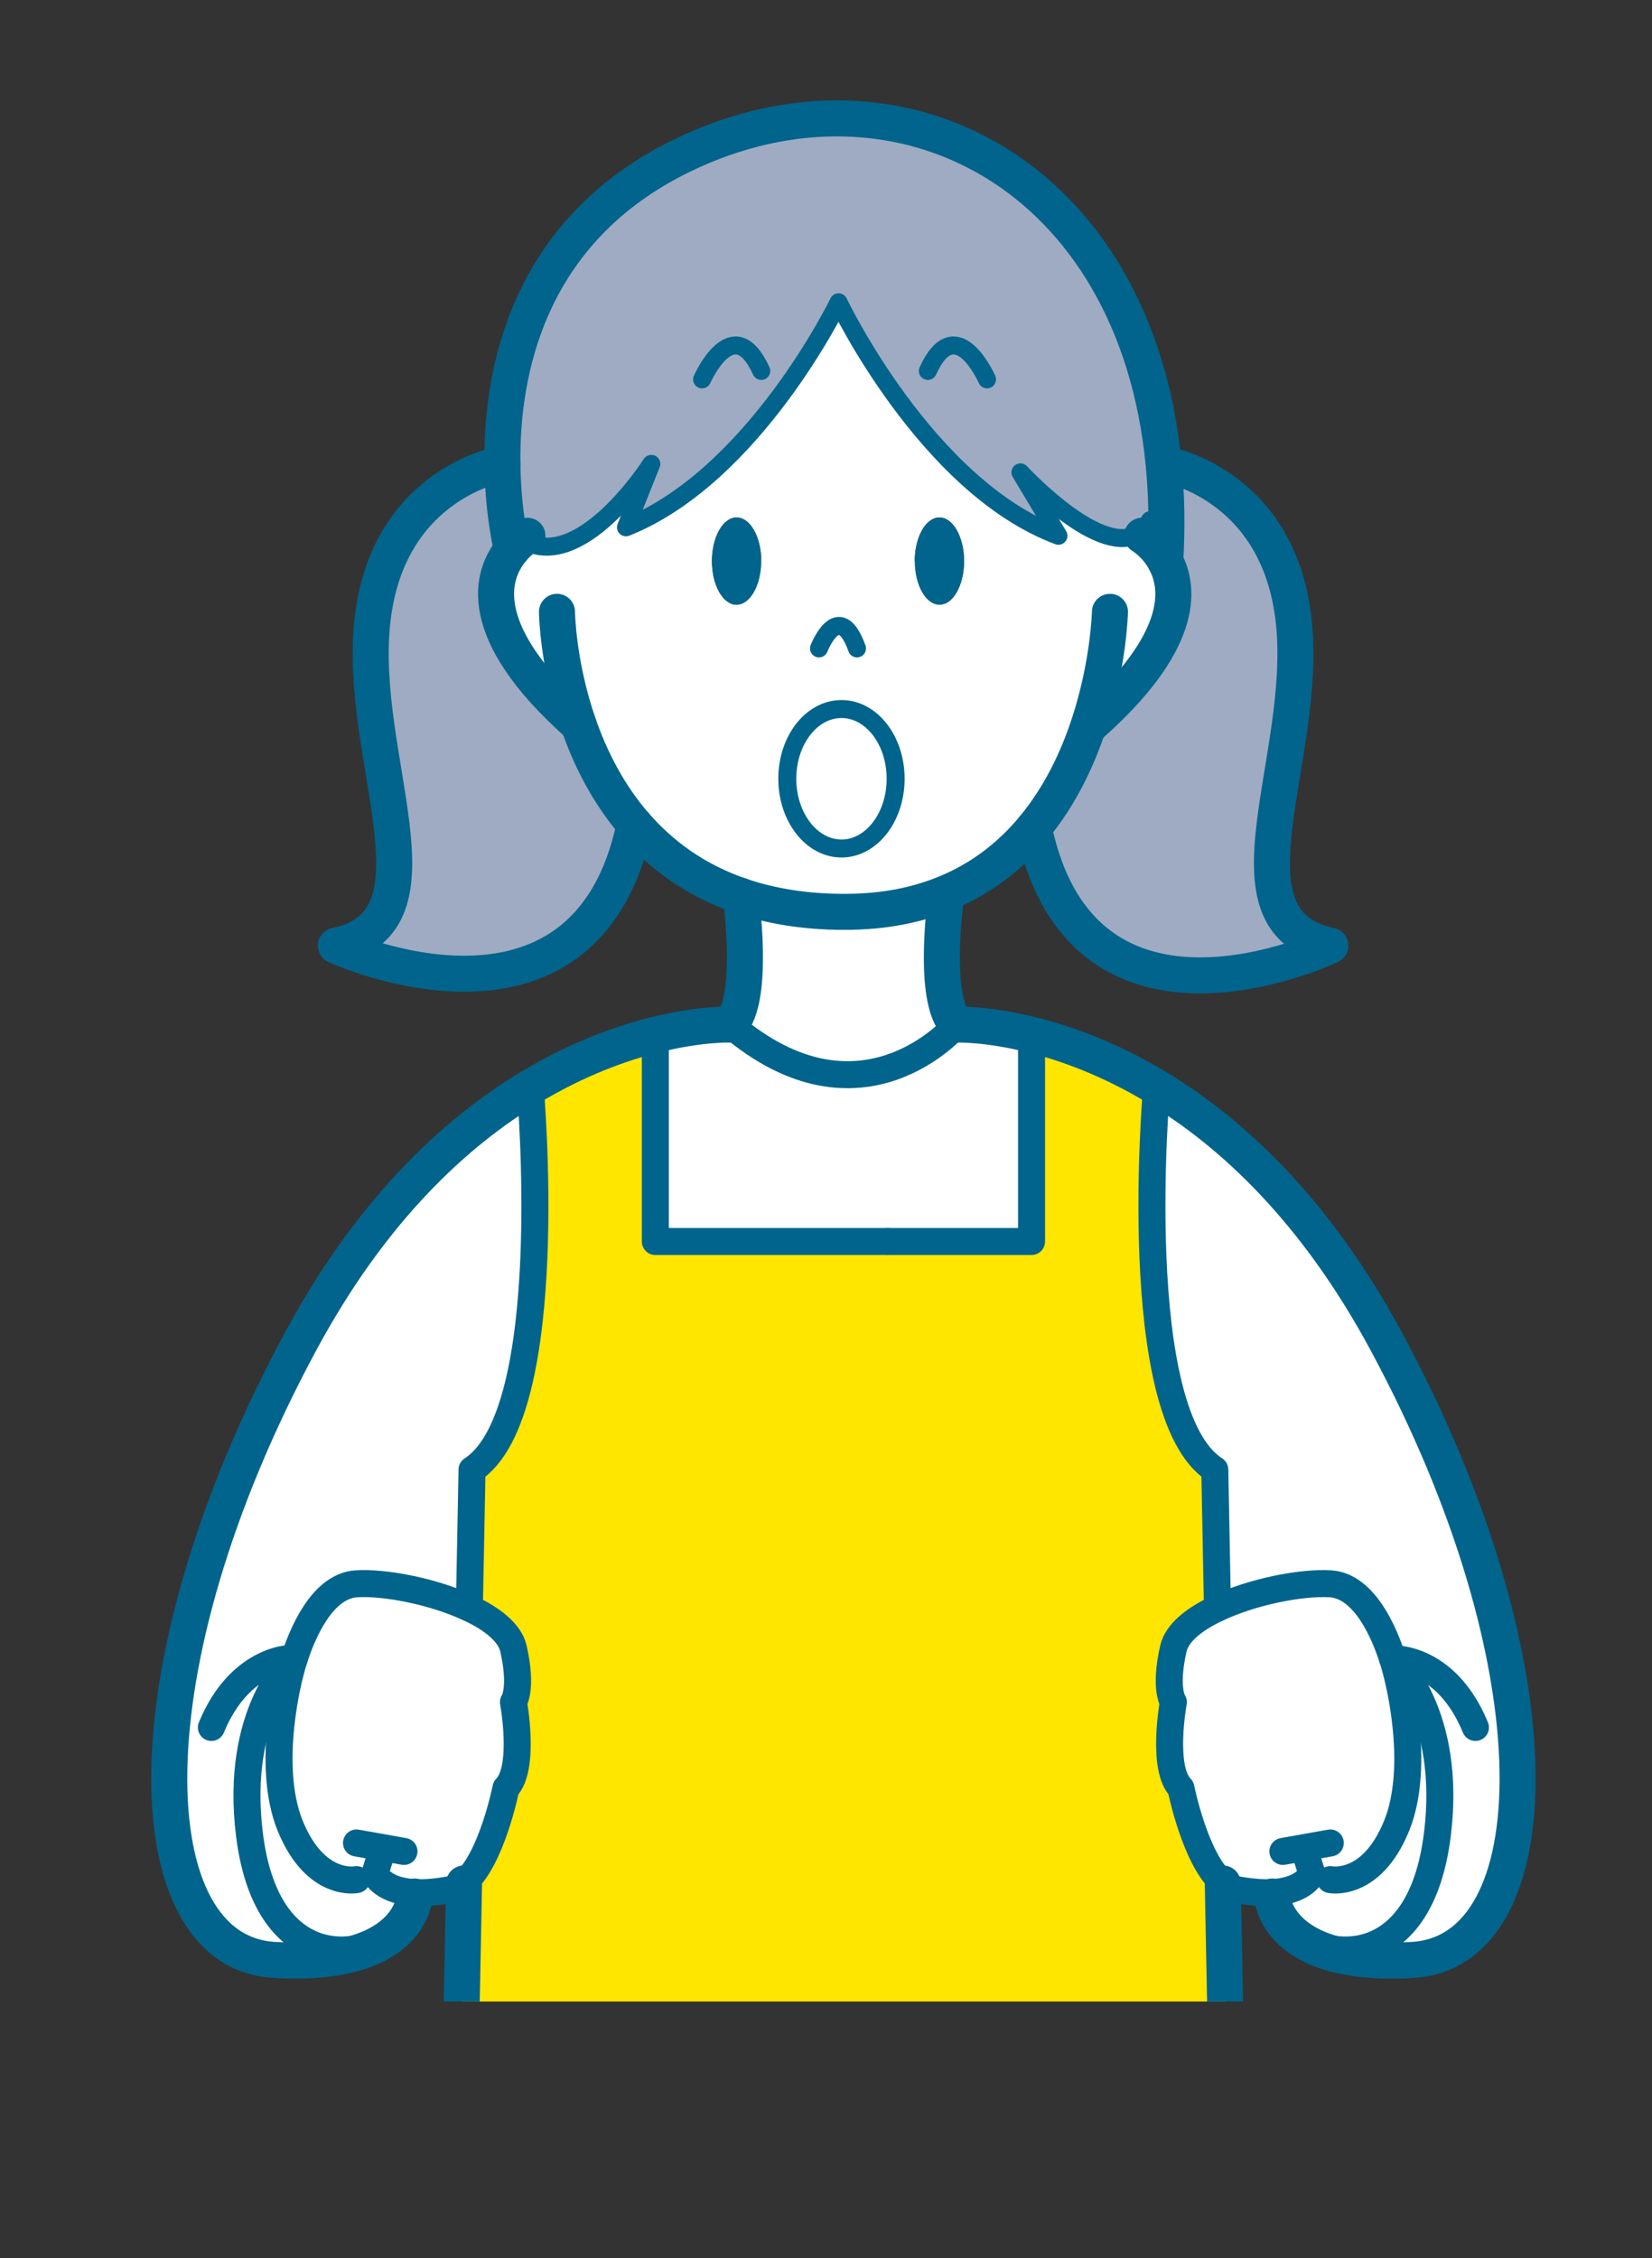 <svg xmlns="http://www.w3.org/2000/svg" viewBox="0 0 260 355.41"><rect x="0" y="0" width="260" height="355.41" fill="#333333" stroke="none"/><defs><clipPath id="d"><path fill="none" d="M0 0h260v315H0z"/></clipPath><style>.f,.h{fill:none}.i{fill:#00648c}.j{fill:#fff}.l{fill:#9fabc2}.f,.h{stroke-width:5.67px;stroke:#00648c;stroke-linecap:round;stroke-linejoin:round}.h{stroke-width:4.25px}</style></defs><g id="b"><g clip-path="url(#d)" id="c"><path class="j" d="M115.93 88.31h32.78v54.34h-32.78zm103.25 172.76c.25.22 9.41 8.52 7.04 27.65-2.61 21.1-16.94 20.41-23.43 14.87-2.46-2.54-2.56-5.11-2.56-5.11l-.03-.62c-1.68.08-3.6-.09-5.68-.49-.72-.14-1.39-.49-2.02-1.01-4.38-3.6-6.64-14.95-6.64-14.95-3.12-3.11-1.19-13.53-1.19-13.53s-1.46-1.99 0-8.42c.57-2.51 3.34-4.68 6.94-6.36 5.63-2.65 13.3-4.11 17.76-3.84 5.46.33 8.58 7.96 9.8 11.8h.01z"/><path class="j" d="M219.17 261.06c-1.22-3.84-4.34-11.47-9.8-11.8-4.46-.27-12.13 1.19-17.76 3.84l-.42-21.8c-13.74-8.87-9.16-60.18-9.16-60.18 11.75 7.07 24.95 19.21 36.16 40.01 27.71 51.43 25.94 95.99 4.21 97.32-11.38.7-16.92-2.07-19.61-4.86 6.49 5.54 20.82 6.23 23.43-14.87 2.37-19.13-6.79-27.43-7.04-27.65h-.01z"/><path class="l" d="M203.6 97.62c2.44 21.73-12.41 47.44 5.77 51.21 0 0-38.93 18.67-46.67-18.56 4.18-5.05 6.91-10.89 8.68-16.29l.28.09c14.55-12.92 14.13-21.27 11.73-25.74.32-5.39.22-10.5-.25-15.32h.02s18.01 2.88 20.44 24.61z"/><path d="M192.45 296.42l1.09 56.15H71.94l1.09-56.15-.05-.05c4.39-3.59 6.65-14.96 6.65-14.96 3.11-3.11 1.18-13.53 1.18-13.53s1.46-1.99 0-8.42c-.57-2.51-3.33-4.68-6.94-6.36l.42-21.8c13.75-8.87 9.16-60.18 9.16-60.18 7.44-4.48 14.29-6.93 19.69-8.27v32.54h59.21v-32.54c5.4 1.34 12.25 3.79 19.68 8.27 0 0-4.58 51.31 9.16 60.18l.42 21.79c-3.6 1.69-6.37 3.86-6.94 6.37-1.46 6.43 0 8.42 0 8.42s-1.93 10.42 1.19 13.53c0 0 2.26 11.35 6.64 14.95l-.05.06z" fill="#ffe600"/><path class="j" d="M116.57 140.99c-7.22-2.46-12.63-6.54-16.69-11.24-4.24-4.9-7-10.5-8.81-15.69-16.82-14.94-13.62-23.77-10.5-27.55.58-.7 1.15-1.23 1.6-1.58 8.96 5.46 19.74-10.99 20.32-11.88l-3.97 9.94c20.18-8.03 33.46-35.41 33.46-35.41s13.76 28.98 34.6 36.74l-5.98-9.98s11.97 13 18.19 9.85l.95.13s2.19 1.28 3.65 4c2.4 4.48 2.82 12.83-11.73 25.75l-.28-.09c-1.77 5.4-4.5 11.24-8.68 16.29-3.51 4.25-8.06 7.95-13.94 10.33-4.47 1.84-9.72 2.91-15.87 2.91s-11.67-.93-16.32-2.52zm35.16-52.68c0-3.8-1.74-6.87-3.88-6.87s-3.88 3.07-3.88 6.87 1.74 6.87 3.88 6.87 3.88-3.07 3.88-6.87zm-10.77 34.25c0-6.06-3.82-10.97-8.52-10.97s-8.53 4.91-8.53 10.97 3.82 10.98 8.53 10.98 8.52-4.91 8.52-10.98zm-21.15-34.25c0-3.8-1.74-6.87-3.88-6.87s-3.88 3.07-3.88 6.87 1.73 6.87 3.88 6.87 3.88-3.07 3.88-6.87z"/><path class="l" d="M102.49 73.05c-.58.89-11.36 17.34-20.32 11.88-.77-.47-1.53-1.11-2.27-1.93-.38-2.39-.78-5.86-.83-9.99-.18-14.38 3.91-36.7 28.32-48.55 34.27-16.63 71.37 3.18 75.75 48.55.47 4.82.57 9.93.25 15.31-1.46-2.72-3.65-4-3.65-4l-.95-.13c-6.22 3.15-18.19-9.85-18.19-9.85l5.98 9.98c-20.84-7.76-34.6-36.74-34.6-36.74S118.7 74.96 98.52 82.99l3.97-9.94z"/><path class="j" d="M162.35 162.85v32.54h-59.21v-32.54c7.17-1.78 11.77-1.6 11.77-1.6 20.76 17.75 35.66 0 35.66 0s4.61-.18 11.78 1.6z"/><ellipse class="i" cx="147.85" cy="88.31" rx="3.88" ry="6.87"/><path class="j" d="M148.76 140.61l.15.36s-2.33 16.29 1.66 20.28c0 0-14.9 17.75-35.66 0 3.9-3.9 1.76-19.57 1.66-20.26 4.65 1.59 10.05 2.52 16.32 2.52s11.4-1.07 15.87-2.9z"/><ellipse class="i" cx="115.93" cy="88.31" rx="3.88" ry="6.87"/><path class="l" d="M79.9 83c.34 2.22.67 3.51.67 3.51-3.12 3.78-6.32 12.61 10.5 27.55 1.81 5.19 4.57 10.79 8.81 15.69-7.74 37.22-47.02 19.08-47.02 19.08 18.17-3.77 3.32-29.48 5.76-51.21s20.44-24.61 20.44-24.61h.01c.05 4.13.45 7.6.83 9.99z"/><path class="j" d="M46.31 261.06c-.25.23-9.41 8.53-7.04 27.66 2.61 21.1 16.95 20.41 23.43 14.87-2.69 2.79-8.23 5.56-19.61 4.86-21.72-1.33-23.5-45.89 4.22-97.32 11.2-20.8 24.4-32.94 36.15-40.01 0 0 4.59 51.31-9.16 60.18l-.42 21.79c-5.63-2.64-13.29-4.1-17.76-3.83-5.46.33-8.58 7.96-9.8 11.8z"/><path class="j" d="M65.28 297.86l-.03.62s-.1 2.57-2.56 5.11c-6.48 5.54-20.82 6.23-23.43-14.87-2.37-19.13 6.79-27.43 7.04-27.65 1.22-3.85 4.34-11.48 9.8-11.81 4.47-.27 12.13 1.19 17.76 3.84 3.61 1.68 6.37 3.85 6.94 6.36 1.46 6.43 0 8.42 0 8.42s1.93 10.42-1.18 13.53c0 0-2.26 11.37-6.65 14.96-.63.51-1.31.86-2.02 1-2.08.4-4 .57-5.68.49z"/><path class="h" d="M150.57 161.25s-14.9 17.75-35.66 0"/><path class="f" d="M87.66 96.29s.08 8.21 3.41 17.77c1.81 5.19 4.57 10.79 8.81 15.69 4.06 4.7 9.47 8.78 16.69 11.24 4.65 1.59 10.05 2.52 16.32 2.52s11.4-1.07 15.87-2.9c5.88-2.39 10.43-6.09 13.94-10.34 4.18-5.05 6.91-10.89 8.68-16.29 3.14-9.53 3.31-17.69 3.31-17.69"/><path class="f" d="M83.01 84.32s-.34.2-.84.61c-.45.35-1.02.88-1.6 1.58-3.12 3.78-6.32 12.61 10.5 27.55m92.32-25.73c2.4 4.47 2.82 12.82-11.73 25.74m8.08-29.75s2.19 1.28 3.65 4"/><path class="f" d="M80.57 86.51s-.33-1.29-.67-3.51c-.38-2.39-.78-5.86-.83-9.99-.18-14.38 3.91-36.7 28.32-48.55 34.27-16.63 71.37 3.18 75.75 48.55.47 4.82.57 9.93.25 15.31"/><path class="f" d="M79.06 73.01s-18 2.88-20.44 24.61c-2.44 21.73 12.41 47.44-5.76 51.21 0 0 39.28 18.14 47.02-19.08m83.28-56.74s18.01 2.88 20.44 24.61c2.44 21.73-12.41 47.44 5.77 51.21 0 0-38.93 18.67-46.67-18.56"/><path d="M102.51 73.01l-.02.04-3.97 9.94c20.18-8.03 33.46-35.41 33.46-35.41s13.76 28.98 34.6 36.74l-5.98-9.98s11.97 13 18.19 9.85c.86-.43 1.61-1.17 2.2-2.31m-101.1 1.11c.74.83 1.5 1.47 2.27 1.94 8.96 5.46 19.74-10.99 20.32-11.88m26.42 29s3.1-7.98 5.98 0m6.08 20.51c0 6.07-3.82 10.98-8.52 10.98s-8.53-4.91-8.53-10.98 3.82-10.97 8.53-10.97 8.52 4.91 8.52 10.97zM110.5 59.71s4.87-11.08 9.31-1.33m35.53 1.33s-4.88-11.08-9.31-1.33" stroke-width="2.83" stroke="#00648c" stroke-linecap="round" stroke-linejoin="round" fill="none"/><path class="f" d="M148.91 140.97s-2.33 16.29 1.66 20.28c0 0 4.61-.18 11.78 1.6 5.4 1.34 12.25 3.79 19.68 8.27 11.75 7.07 24.95 19.21 36.16 40.01 27.71 51.43 25.94 95.99 4.21 97.32-11.38.7-16.92-2.07-19.61-4.86-2.46-2.54-2.56-5.11-2.56-5.11"/><path class="h" d="M219.18 261.07c.41 1.3.61 2.16.61 2.16s3.99 14.41 0 24.16c-3.99 9.76-10.42 8.43-10.42 8.43m-3.99-4.44l1.11 3.55c-1.13 1.83-3.35 2.77-6.29 2.93-1.68.08-3.6-.09-5.68-.49-.72-.14-1.39-.49-2.02-1.01-4.38-3.6-6.64-14.95-6.64-14.95-3.12-3.11-1.19-13.53-1.19-13.53s-1.46-1.99 0-8.42c.57-2.51 3.34-4.68 6.94-6.36 5.63-2.65 13.3-4.11 17.76-3.84 5.46.33 8.58 7.96 9.8 11.8m-17.26 30.32l7.46-1.33"/><path class="h" d="M202.79 303.59c6.49 5.54 20.82 6.23 23.43-14.87 2.37-19.13-6.79-27.43-7.04-27.65h-.01s8.38-.5 13.04 10.8m-69.86-109.02v32.54h-22.66m42.34-24.27s-4.58 51.31 9.16 60.18l.42 21.79"/><path class="f" d="M116.57 140.97v.02c.1.69 2.24 16.36-1.66 20.26 0 0-4.6-.18-11.77 1.6-5.4 1.34-12.25 3.79-19.69 8.27-11.75 7.07-24.95 19.21-36.15 40.01-27.72 51.43-25.94 95.99-4.22 97.32 11.38.7 16.92-2.07 19.61-4.86 2.46-2.54 2.56-5.11 2.56-5.11"/><path class="h" d="M46.3 261.07c-.41 1.3-.61 2.16-.61 2.16s-3.99 14.41 0 24.16c3.99 9.76 10.42 8.43 10.42 8.43m3.99-4.44l-1.11 3.55c1.13 1.83 3.35 2.77 6.29 2.93 1.68.08 3.6-.09 5.68-.49.71-.14 1.39-.49 2.02-1 4.39-3.59 6.65-14.96 6.65-14.96 3.11-3.11 1.18-13.53 1.18-13.53s1.46-1.99 0-8.42c-.57-2.51-3.33-4.68-6.94-6.36-5.63-2.65-13.29-4.11-17.76-3.84-5.46.33-8.58 7.96-9.8 11.8m17.27 30.32l-7.47-1.33"/><path class="h" d="M62.69 303.59c-6.48 5.54-20.82 6.23-23.43-14.87-2.37-19.13 6.79-27.43 7.04-27.65s-8.38-.5-13.03 10.8m69.87-109.02v32.54h36.55"/><path class="f" d="M73.03 296.42l-1.09 56.15h121.6l-1.09-56.15"/><path class="h" d="M83.45 171.12s4.59 51.31-9.16 60.18l-.42 21.79"/></g></g></svg>